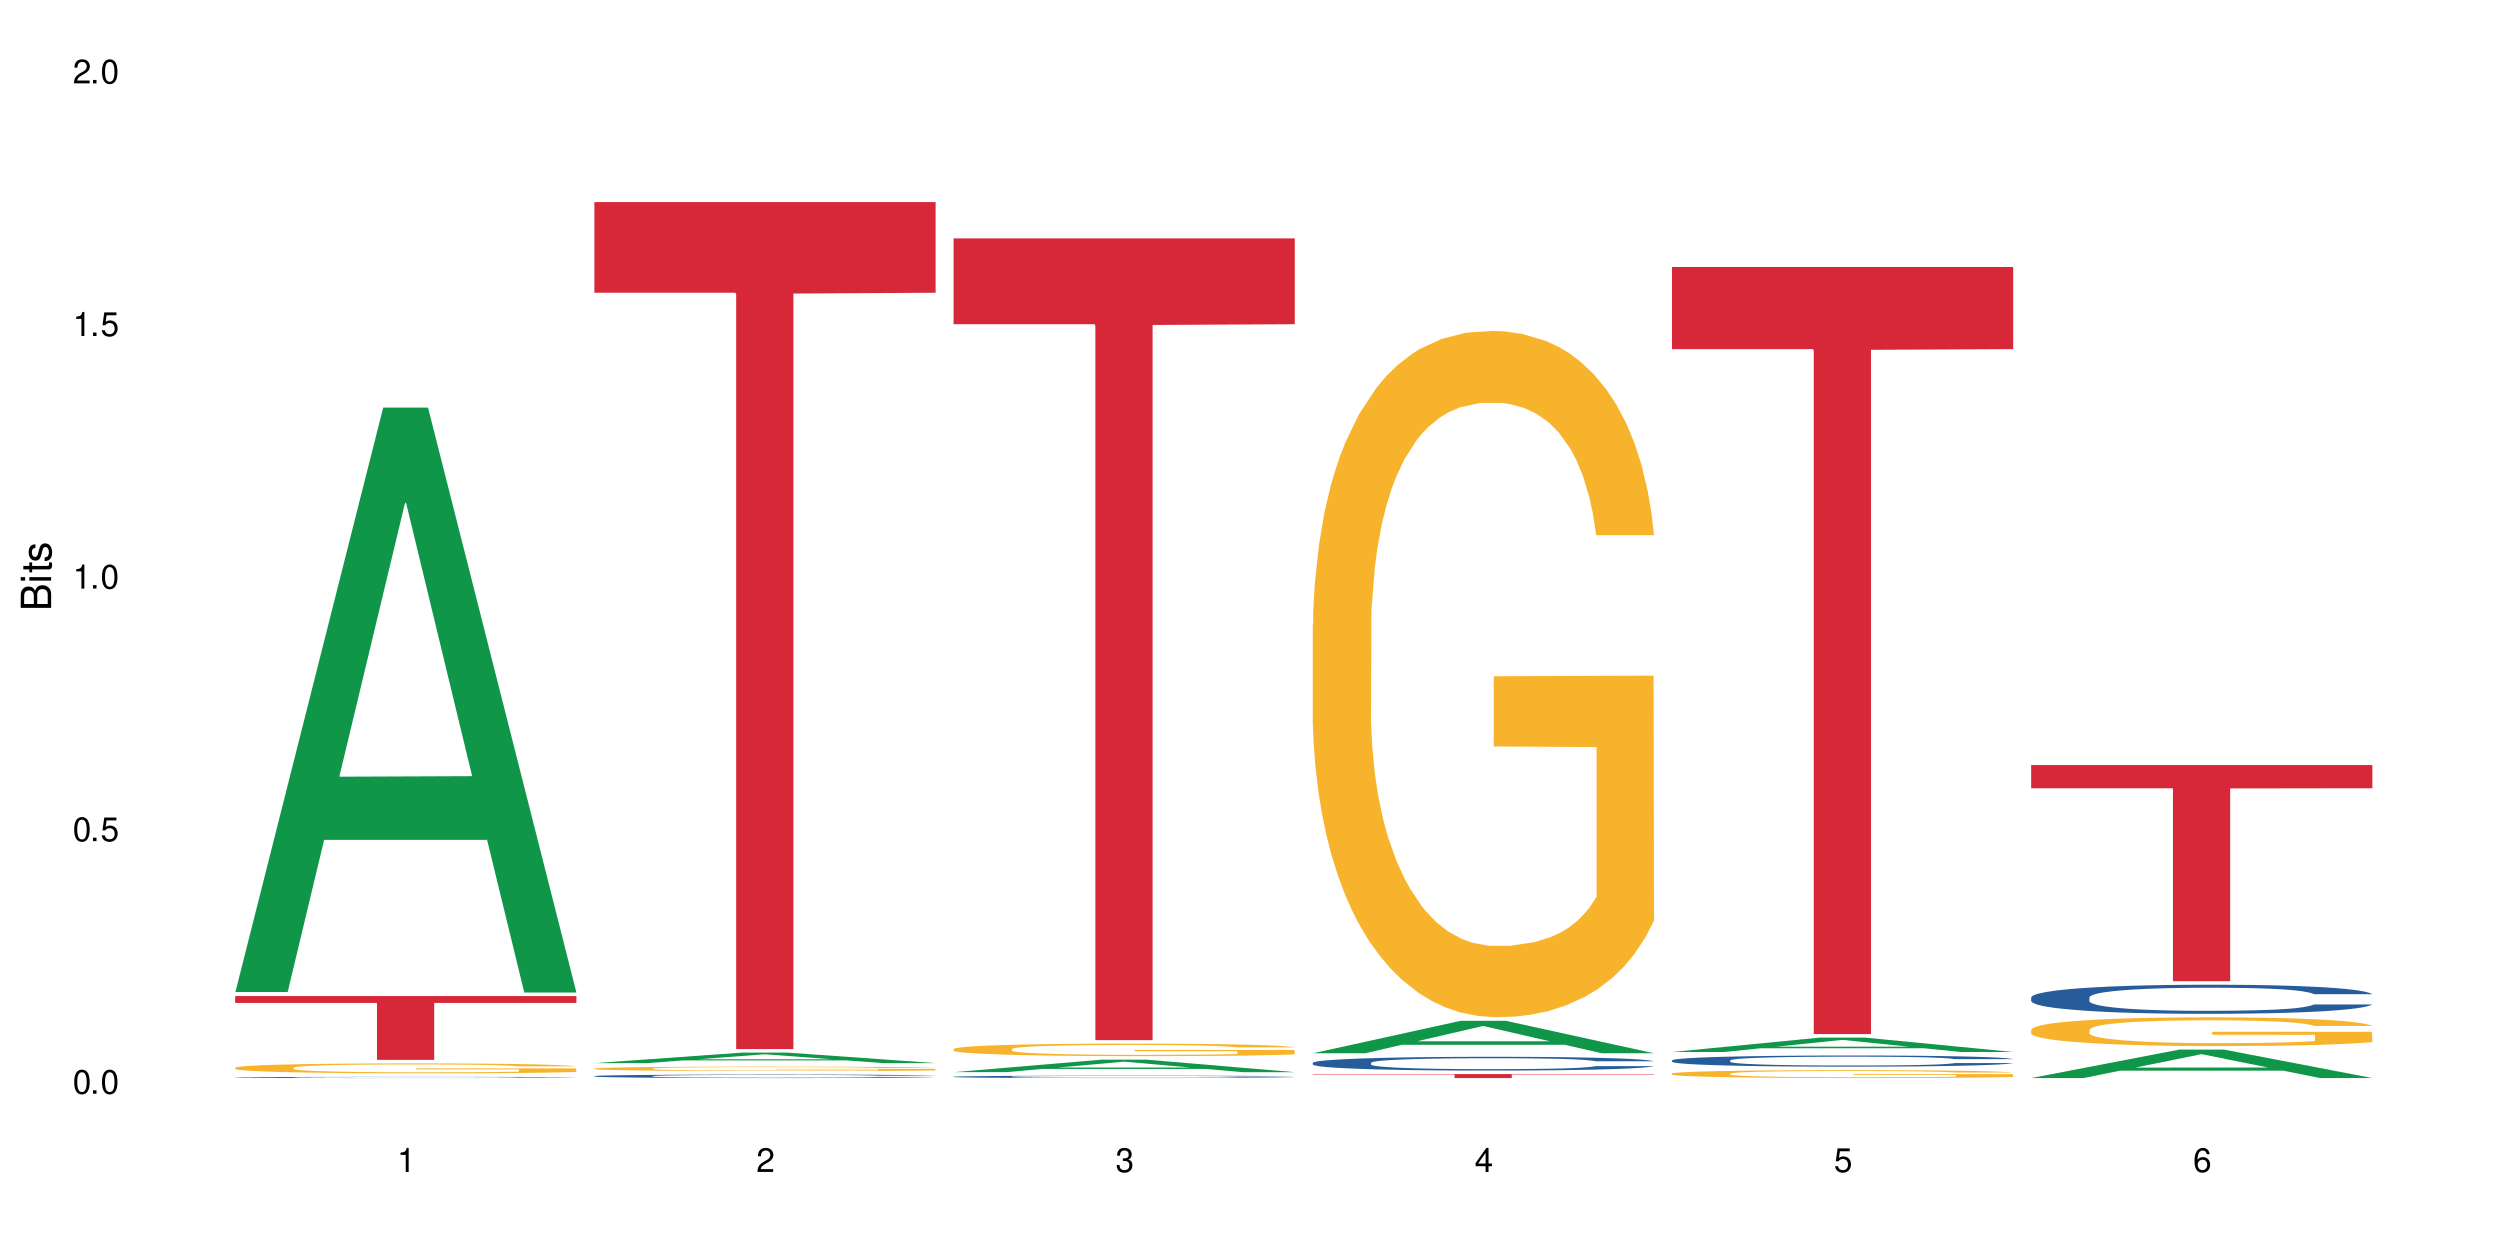 <?xml version="1.0" encoding="UTF-8"?>
<svg xmlns="http://www.w3.org/2000/svg" xmlns:xlink="http://www.w3.org/1999/xlink" width="720" height="360" viewBox="0 0 720 360">
<defs>
<g>
<g id="glyph-0-0">
</g>
<g id="glyph-0-1">
<path d="M 2.641 -6.938 C 2 -6.938 1.422 -6.656 1.078 -6.172 C 0.641 -5.562 0.406 -4.641 0.406 -3.359 C 0.406 -1.016 1.188 0.219 2.641 0.219 C 4.078 0.219 4.859 -1.016 4.859 -3.297 C 4.859 -4.641 4.656 -5.547 4.203 -6.172 C 3.844 -6.656 3.281 -6.938 2.641 -6.938 Z M 2.641 -6.188 C 3.547 -6.188 4 -5.25 4 -3.375 C 4 -1.406 3.562 -0.484 2.625 -0.484 C 1.734 -0.484 1.281 -1.438 1.281 -3.344 C 1.281 -5.25 1.734 -6.188 2.641 -6.188 Z M 2.641 -6.188 "/>
</g>
<g id="glyph-0-2">
<path d="M 1.828 -1 L 0.828 -1 L 0.828 0 L 1.828 0 Z M 1.828 -1 "/>
</g>
<g id="glyph-0-3">
<path d="M 4.562 -6.797 L 1.062 -6.797 L 0.547 -3.094 L 1.328 -3.094 C 1.719 -3.562 2.047 -3.734 2.578 -3.734 C 3.484 -3.734 4.062 -3.109 4.062 -2.094 C 4.062 -1.125 3.484 -0.531 2.578 -0.531 C 1.828 -0.531 1.375 -0.906 1.188 -1.672 L 0.328 -1.672 C 0.453 -1.109 0.547 -0.844 0.75 -0.594 C 1.125 -0.078 1.828 0.219 2.594 0.219 C 3.969 0.219 4.922 -0.781 4.922 -2.219 C 4.922 -3.562 4.031 -4.484 2.719 -4.484 C 2.25 -4.484 1.859 -4.359 1.469 -4.062 L 1.734 -5.969 L 4.562 -5.969 Z M 4.562 -6.797 "/>
</g>
<g id="glyph-0-4">
<path d="M 2.484 -4.938 L 2.484 0 L 3.328 0 L 3.328 -6.938 L 2.766 -6.938 C 2.469 -5.875 2.281 -5.734 0.984 -5.562 L 0.984 -4.938 Z M 2.484 -4.938 "/>
</g>
<g id="glyph-0-5">
<path d="M 4.859 -0.828 L 1.281 -0.828 C 1.359 -1.406 1.672 -1.781 2.5 -2.281 L 3.469 -2.828 C 4.406 -3.344 4.906 -4.062 4.906 -4.906 C 4.906 -5.484 4.672 -6.031 4.266 -6.406 C 3.859 -6.766 3.375 -6.938 2.719 -6.938 C 1.859 -6.938 1.219 -6.625 0.844 -6.031 C 0.609 -5.672 0.5 -5.234 0.484 -4.531 L 1.328 -4.531 C 1.359 -5.016 1.406 -5.281 1.531 -5.516 C 1.75 -5.938 2.188 -6.203 2.703 -6.203 C 3.469 -6.203 4.031 -5.641 4.031 -4.891 C 4.031 -4.344 3.719 -3.859 3.125 -3.516 L 2.234 -3 C 0.812 -2.172 0.406 -1.531 0.328 -0.016 L 4.859 -0.016 Z M 4.859 -0.828 "/>
</g>
<g id="glyph-0-6">
<path d="M 2.125 -3.188 L 2.578 -3.188 C 3.5 -3.188 3.984 -2.766 3.984 -1.922 C 3.984 -1.062 3.469 -0.531 2.594 -0.531 C 1.656 -0.531 1.203 -1 1.156 -2.016 L 0.312 -2.016 C 0.344 -1.453 0.438 -1.094 0.609 -0.781 C 0.953 -0.109 1.625 0.219 2.547 0.219 C 3.953 0.219 4.859 -0.625 4.859 -1.938 C 4.859 -2.828 4.516 -3.297 3.703 -3.594 C 4.344 -3.844 4.656 -4.328 4.656 -5.031 C 4.656 -6.219 3.875 -6.938 2.578 -6.938 C 1.203 -6.938 0.484 -6.172 0.453 -4.703 L 1.297 -4.703 C 1.312 -5.125 1.344 -5.359 1.453 -5.578 C 1.641 -5.969 2.062 -6.203 2.594 -6.203 C 3.344 -6.203 3.797 -5.75 3.797 -5 C 3.797 -4.516 3.609 -4.219 3.25 -4.047 C 3.016 -3.953 2.703 -3.922 2.125 -3.906 Z M 2.125 -3.188 "/>
</g>
<g id="glyph-0-7">
<path d="M 3.141 -1.672 L 3.141 0 L 3.984 0 L 3.984 -1.672 L 4.984 -1.672 L 4.984 -2.438 L 3.984 -2.438 L 3.984 -6.938 L 3.359 -6.938 L 0.266 -2.578 L 0.266 -1.672 Z M 3.141 -2.438 L 1 -2.438 L 3.141 -5.5 Z M 3.141 -2.438 "/>
</g>
<g id="glyph-0-8">
<path d="M 4.781 -5.125 C 4.609 -6.266 3.891 -6.938 2.844 -6.938 C 2.094 -6.938 1.422 -6.578 1.031 -5.953 C 0.594 -5.266 0.406 -4.422 0.406 -3.172 C 0.406 -2 0.578 -1.25 0.984 -0.641 C 1.359 -0.078 1.953 0.219 2.703 0.219 C 3.984 0.219 4.922 -0.75 4.922 -2.094 C 4.922 -3.375 4.062 -4.281 2.844 -4.281 C 2.172 -4.281 1.641 -4.031 1.281 -3.516 C 1.281 -5.234 1.828 -6.188 2.797 -6.188 C 3.391 -6.188 3.797 -5.797 3.938 -5.125 Z M 2.734 -3.531 C 3.547 -3.531 4.062 -2.953 4.062 -2.031 C 4.062 -1.156 3.484 -0.531 2.703 -0.531 C 1.922 -0.531 1.328 -1.188 1.328 -2.078 C 1.328 -2.938 1.906 -3.531 2.734 -3.531 Z M 2.734 -3.531 "/>
</g>
<g id="glyph-1-0">
</g>
<g id="glyph-1-1">
<path d="M 0 -0.953 L 0 -4.891 C 0 -5.719 -0.234 -6.344 -0.734 -6.797 C -1.188 -7.234 -1.812 -7.469 -2.5 -7.469 C -3.547 -7.469 -4.188 -7 -4.625 -5.875 C -4.984 -6.688 -5.625 -7.094 -6.531 -7.094 C -7.172 -7.094 -7.734 -6.859 -8.141 -6.391 C -8.562 -5.922 -8.75 -5.344 -8.75 -4.5 L -8.75 -0.953 Z M -4.984 -2.062 L -7.766 -2.062 L -7.766 -4.219 C -7.766 -4.844 -7.688 -5.203 -7.453 -5.5 C -7.219 -5.812 -6.859 -5.969 -6.375 -5.969 C -5.891 -5.969 -5.531 -5.812 -5.297 -5.5 C -5.062 -5.203 -4.984 -4.844 -4.984 -4.219 Z M -0.984 -2.062 L -4 -2.062 L -4 -4.781 C -4 -5.766 -3.438 -6.359 -2.484 -6.359 C -1.547 -6.359 -0.984 -5.766 -0.984 -4.781 Z M -0.984 -2.062 "/>
</g>
<g id="glyph-1-2">
<path d="M -6.281 -1.797 L -6.281 -0.797 L 0 -0.797 L 0 -1.797 Z M -8.75 -1.797 L -8.75 -0.797 L -7.484 -0.797 L -7.484 -1.797 Z M -8.75 -1.797 "/>
</g>
<g id="glyph-1-3">
<path d="M -6.281 -3.047 L -6.281 -2.016 L -8.016 -2.016 L -8.016 -1.016 L -6.281 -1.016 L -6.281 -0.172 L -5.469 -0.172 L -5.469 -1.016 L -0.719 -1.016 C -0.078 -1.016 0.281 -1.453 0.281 -2.234 C 0.281 -2.5 0.25 -2.719 0.188 -3.047 L -0.641 -3.047 C -0.609 -2.906 -0.594 -2.766 -0.594 -2.562 C -0.594 -2.141 -0.719 -2.016 -1.156 -2.016 L -5.469 -2.016 L -5.469 -3.047 Z M -6.281 -3.047 "/>
</g>
<g id="glyph-1-4">
<path d="M -4.531 -5.25 C -5.766 -5.25 -6.469 -4.422 -6.469 -2.969 C -6.469 -1.516 -5.719 -0.562 -4.547 -0.562 C -3.562 -0.562 -3.094 -1.062 -2.734 -2.562 L -2.516 -3.484 C -2.344 -4.188 -2.094 -4.469 -1.641 -4.469 C -1.047 -4.469 -0.641 -3.875 -0.641 -3 C -0.641 -2.453 -0.797 -2 -1.062 -1.75 C -1.25 -1.594 -1.422 -1.531 -1.875 -1.469 L -1.875 -0.406 C -0.422 -0.453 0.281 -1.266 0.281 -2.922 C 0.281 -4.5 -0.5 -5.516 -1.719 -5.516 C -2.656 -5.516 -3.172 -4.984 -3.469 -3.734 L -3.703 -2.766 C -3.891 -1.953 -4.156 -1.609 -4.594 -1.609 C -5.188 -1.609 -5.547 -2.125 -5.547 -2.938 C -5.547 -3.75 -5.203 -4.172 -4.531 -4.203 Z M -4.531 -5.25 "/>
</g>
</g>
</defs>
<rect x="-72" y="-36" width="864" height="432" fill="rgb(100%, 100%, 100%)" fill-opacity="1"/>
<path fill-rule="nonzero" fill="rgb(6.275%, 58.824%, 28.235%)" fill-opacity="1" d="M 67.73 285.699 L 67.836 285.539 L 110.359 117.387 L 123.273 117.387 L 166.008 285.855 L 150.992 285.855 L 140.281 241.879 L 93.352 241.879 L 82.852 285.699 L 67.73 285.699 L 97.863 223.688 L 135.977 223.531 L 116.973 144.91 L 116.766 144.754 L 116.555 145.227 L 97.758 223.531 L 97.863 223.688 Z M 67.73 285.699 "/>
<path fill-rule="nonzero" fill="rgb(14.51%, 36.078%, 60%)" fill-opacity="1" d="M 67.73 310.289 L 67.852 310.289 L 67.852 310.281 L 68.211 310.27 L 69.051 310.254 L 69.887 310.242 L 72.047 310.227 L 75.043 310.207 L 78.156 310.191 L 80.434 310.184 L 82.473 310.18 L 87.145 310.168 L 90.145 310.16 L 93.379 310.156 L 97.332 310.148 L 100.211 310.148 L 106.684 310.141 L 131.492 310.141 L 135.324 310.145 L 138.562 310.148 L 144.195 310.152 L 149.227 310.164 L 151.504 310.168 L 155.102 310.176 L 157.855 310.188 L 159.773 310.195 L 161.934 310.207 L 163.848 310.223 L 165.289 310.238 L 166.008 310.25 L 149.227 310.25 L 148.391 310.238 L 147.43 310.227 L 145.633 310.215 L 143.836 310.207 L 141.316 310.195 L 139.039 310.191 L 135.926 310.184 L 133.168 310.18 L 130.293 310.18 L 127.535 310.176 L 113.871 310.176 L 109.199 310.18 L 106.684 310.18 L 103.086 310.184 L 100.57 310.188 L 97.574 310.195 L 95.535 310.199 L 93.02 310.207 L 91.223 310.215 L 89.184 310.227 L 87.984 310.234 L 86.906 310.242 L 85.949 310.254 L 85.23 310.266 L 84.75 310.277 L 84.508 310.285 L 84.508 310.336 L 84.75 310.348 L 85.348 310.359 L 86.906 310.379 L 89.184 310.395 L 91.82 310.41 L 94.336 310.418 L 95.777 310.422 L 97.691 310.43 L 100.688 310.434 L 105.004 310.441 L 107.52 310.445 L 128.375 310.445 L 131.609 310.441 L 136.043 310.438 L 138.801 310.43 L 141.199 310.426 L 142.996 310.418 L 144.195 310.414 L 145.992 310.406 L 147.43 310.395 L 148.508 310.383 L 149.227 310.371 L 166.008 310.371 L 165.289 310.387 L 164.207 310.398 L 163.129 310.406 L 161.453 310.418 L 159.535 310.426 L 156.777 310.438 L 154.5 310.445 L 151.504 310.453 L 148.75 310.461 L 145.754 310.465 L 141.316 310.473 L 138.441 310.473 L 135.324 310.477 L 131.609 310.48 L 126.938 310.48 L 121.902 310.484 L 112.195 310.484 L 108.48 310.48 L 103.566 310.477 L 97.453 310.473 L 93.02 310.465 L 89.543 310.461 L 86.547 310.453 L 83.191 310.445 L 78.875 310.434 L 76.238 310.422 L 74.441 310.414 L 72.406 310.398 L 70.969 310.391 L 69.289 310.371 L 68.09 310.348 L 67.73 310.332 Z M 67.73 310.289 "/>
<path fill-rule="nonzero" fill="rgb(96.863%, 70.196%, 16.863%)" fill-opacity="1" d="M 67.73 307.488 L 67.852 307.484 L 67.852 307.434 L 68.332 307.316 L 69.527 307.152 L 71.086 307.02 L 72.766 306.914 L 73.844 306.859 L 75.641 306.781 L 77.199 306.723 L 81.152 306.605 L 86.188 306.496 L 88.945 306.449 L 92.059 306.406 L 96.496 306.355 L 98.531 306.336 L 104.766 306.293 L 111.836 306.27 L 119.625 306.262 L 123.223 306.262 L 128.133 306.273 L 134.848 306.301 L 138.68 306.328 L 141.676 306.355 L 144.793 306.391 L 148.629 306.441 L 152.223 306.504 L 155.102 306.566 L 157.977 306.645 L 160.375 306.73 L 162.41 306.82 L 164.207 306.93 L 165.289 307.023 L 166.008 307.113 L 149.348 307.113 L 148.391 307.023 L 147.309 306.953 L 145.512 306.863 L 143.715 306.801 L 141.918 306.754 L 138.562 306.684 L 135.684 306.645 L 132.09 306.605 L 128.613 306.582 L 124.66 306.566 L 122.262 306.562 L 115.91 306.562 L 110.156 306.578 L 106.801 306.602 L 104.406 306.621 L 101.047 306.66 L 99.012 306.691 L 97.812 306.715 L 94.219 306.793 L 91.82 306.867 L 90.504 306.918 L 88.824 306.996 L 87.625 307.066 L 86.309 307.172 L 85.59 307.25 L 84.629 307.426 L 84.508 307.898 L 84.871 307.996 L 85.59 308.105 L 86.547 308.199 L 87.984 308.301 L 89.422 308.375 L 91.941 308.477 L 94.098 308.543 L 95.777 308.59 L 99.012 308.66 L 100.328 308.684 L 103.445 308.73 L 106.684 308.766 L 110.637 308.797 L 113.633 308.812 L 118.426 308.828 L 124.539 308.828 L 131.73 308.812 L 136.285 308.789 L 139.398 308.77 L 141.438 308.75 L 143.953 308.723 L 145.754 308.695 L 147.43 308.668 L 149.469 308.625 L 149.469 307.996 L 119.863 307.996 L 119.863 307.703 L 165.887 307.699 L 166.008 308.723 L 163.488 308.793 L 160.375 308.863 L 157.379 308.914 L 154.262 308.957 L 149.828 309.008 L 146.23 309.039 L 140.719 309.074 L 135.684 309.098 L 130.41 309.117 L 125.738 309.125 L 120.223 309.125 L 115.312 309.121 L 110.039 309.105 L 105.844 309.082 L 102.008 309.059 L 98.172 309.023 L 93.379 308.969 L 90.262 308.926 L 87.027 308.871 L 83.789 308.805 L 80.914 308.734 L 78.996 308.68 L 77.078 308.617 L 75.043 308.535 L 73.125 308.449 L 71.688 308.367 L 70.367 308.273 L 69.41 308.188 L 68.449 308.07 L 67.969 307.977 L 67.73 307.895 Z M 67.73 307.488 "/>
<path fill-rule="nonzero" fill="rgb(83.922%, 15.686%, 22.353%)" fill-opacity="1" d="M 67.73 286.867 L 166.008 286.867 L 166.008 288.836 L 125.047 288.852 L 125.047 305.246 L 108.57 305.246 L 108.57 288.871 L 108.332 288.836 L 67.73 288.836 Z M 67.73 286.867 "/>
<path fill-rule="nonzero" fill="rgb(6.275%, 58.824%, 28.235%)" fill-opacity="1" d="M 171.18 306.18 L 171.285 306.176 L 213.809 303.145 L 226.723 303.145 L 269.453 306.18 L 254.441 306.18 L 243.73 305.391 L 196.797 305.391 L 186.297 306.18 L 171.18 306.18 L 201.312 305.062 L 239.426 305.059 L 220.422 303.641 L 220.211 303.641 L 220 303.648 L 201.207 305.059 L 201.312 305.062 Z M 171.18 306.18 "/>
<path fill-rule="nonzero" fill="rgb(14.51%, 36.078%, 60%)" fill-opacity="1" d="M 171.18 309.91 L 171.297 309.91 L 171.297 309.891 L 171.66 309.855 L 172.496 309.809 L 173.336 309.777 L 175.492 309.723 L 178.488 309.672 L 181.605 309.633 L 183.883 309.605 L 185.922 309.59 L 190.594 309.555 L 193.59 309.535 L 196.828 309.52 L 200.781 309.504 L 203.656 309.496 L 210.129 309.48 L 214.922 309.477 L 218.641 309.473 L 226.668 309.473 L 231.461 309.477 L 234.938 309.48 L 238.773 309.488 L 242.008 309.496 L 247.641 309.516 L 252.676 309.543 L 254.953 309.559 L 258.547 309.586 L 261.305 309.613 L 263.223 309.637 L 265.379 309.672 L 267.297 309.715 L 268.734 309.762 L 269.453 309.801 L 252.676 309.801 L 251.836 309.762 L 250.879 309.734 L 249.082 309.695 L 247.281 309.668 L 244.766 309.645 L 242.488 309.625 L 239.371 309.609 L 236.617 309.598 L 233.738 309.59 L 230.984 309.582 L 225.711 309.578 L 217.32 309.578 L 212.645 309.586 L 210.129 309.594 L 206.535 309.605 L 204.016 309.617 L 201.02 309.637 L 198.984 309.652 L 196.469 309.676 L 194.668 309.699 L 192.633 309.727 L 191.434 309.75 L 190.355 309.777 L 189.395 309.809 L 188.676 309.84 L 188.199 309.875 L 187.957 309.906 L 187.957 310.051 L 188.199 310.082 L 188.797 310.121 L 190.355 310.18 L 192.633 310.227 L 195.27 310.266 L 199.223 310.309 L 201.141 310.324 L 204.137 310.34 L 208.453 310.359 L 210.969 310.367 L 214.805 310.375 L 218.758 310.379 L 224.031 310.379 L 228.707 310.375 L 231.82 310.371 L 235.059 310.363 L 239.492 310.348 L 242.25 310.332 L 244.645 310.312 L 246.445 310.297 L 247.641 310.281 L 249.441 310.254 L 250.879 310.223 L 251.957 310.188 L 252.676 310.156 L 269.453 310.156 L 268.734 310.195 L 267.656 310.23 L 266.578 310.258 L 264.898 310.289 L 262.984 310.32 L 260.227 310.352 L 257.949 310.371 L 254.953 310.395 L 252.195 310.414 L 249.199 310.43 L 244.766 310.445 L 241.891 310.457 L 238.773 310.465 L 235.059 310.473 L 230.383 310.477 L 225.352 310.48 L 220.676 310.484 L 215.645 310.48 L 211.926 310.477 L 207.012 310.469 L 200.902 310.453 L 196.469 310.434 L 192.992 310.418 L 189.996 310.398 L 186.641 310.375 L 182.324 310.332 L 179.688 310.301 L 177.891 310.277 L 175.852 310.238 L 174.414 310.207 L 172.738 310.156 L 171.539 310.09 L 171.18 310.039 Z M 171.18 309.91 "/>
<path fill-rule="nonzero" fill="rgb(96.863%, 70.196%, 16.863%)" fill-opacity="1" d="M 171.18 307.734 L 171.297 307.734 L 171.297 307.711 L 171.777 307.66 L 172.977 307.59 L 174.535 307.531 L 176.211 307.484 L 177.293 307.457 L 179.09 307.426 L 180.648 307.398 L 184.602 307.348 L 189.637 307.297 L 192.391 307.277 L 195.508 307.258 L 199.941 307.234 L 201.98 307.227 L 208.211 307.211 L 215.281 307.199 L 223.074 307.195 L 226.668 307.195 L 231.582 307.199 L 238.293 307.215 L 242.129 307.223 L 245.125 307.234 L 248.242 307.25 L 252.078 307.273 L 255.672 307.301 L 258.547 307.328 L 261.426 307.363 L 263.82 307.402 L 265.859 307.441 L 267.656 307.488 L 268.734 307.531 L 269.453 307.57 L 252.797 307.57 L 251.836 307.531 L 250.758 307.5 L 248.961 307.461 L 247.164 307.434 L 245.363 307.41 L 242.008 307.383 L 239.133 307.363 L 235.539 307.348 L 232.062 307.336 L 228.105 307.328 L 219.359 307.328 L 213.605 307.336 L 210.25 307.344 L 207.852 307.355 L 204.496 307.371 L 202.461 307.387 L 201.262 307.395 L 197.664 307.43 L 195.27 307.461 L 193.949 307.484 L 192.273 307.52 L 191.074 307.551 L 189.754 307.598 L 189.035 307.633 L 188.078 307.711 L 187.957 307.918 L 188.316 307.961 L 189.035 308.008 L 189.996 308.051 L 191.434 308.094 L 192.871 308.129 L 195.387 308.172 L 197.547 308.203 L 199.223 308.223 L 202.461 308.254 L 203.777 308.262 L 206.895 308.285 L 210.129 308.301 L 214.086 308.316 L 217.082 308.32 L 221.875 308.328 L 227.988 308.328 L 235.18 308.32 L 239.73 308.312 L 242.848 308.301 L 244.887 308.293 L 247.402 308.281 L 249.199 308.27 L 250.879 308.258 L 252.914 308.238 L 252.914 307.961 L 223.312 307.961 L 223.312 307.832 L 269.336 307.828 L 269.453 308.281 L 266.938 308.312 L 263.82 308.344 L 260.824 308.367 L 257.711 308.387 L 253.273 308.406 L 249.68 308.422 L 244.168 308.438 L 239.133 308.445 L 233.859 308.453 L 229.184 308.457 L 218.758 308.457 L 213.484 308.449 L 209.289 308.441 L 205.457 308.43 L 201.621 308.414 L 196.828 308.391 L 193.711 308.371 L 190.473 308.344 L 187.238 308.316 L 184.363 308.285 L 182.445 308.262 L 180.527 308.234 L 178.488 308.199 L 176.57 308.16 L 175.133 308.125 L 173.816 308.082 L 172.855 308.047 L 171.898 307.992 L 171.418 307.953 L 171.18 307.918 Z M 171.18 307.734 "/>
<path fill-rule="nonzero" fill="rgb(83.922%, 15.686%, 22.353%)" fill-opacity="1" d="M 171.18 58.199 L 269.453 58.199 L 269.453 84.309 L 228.496 84.539 L 228.496 302.133 L 212.02 302.133 L 212.02 84.77 L 211.777 84.309 L 171.18 84.309 Z M 171.18 58.199 "/>
<path fill-rule="nonzero" fill="rgb(6.275%, 58.824%, 28.235%)" fill-opacity="1" d="M 274.629 308.781 L 274.73 308.777 L 317.254 305.184 L 330.168 305.184 L 372.902 308.785 L 357.887 308.785 L 347.18 307.844 L 300.246 307.844 L 289.746 308.781 L 274.629 308.781 L 304.762 307.453 L 342.875 307.449 L 323.871 305.77 L 323.66 305.766 L 323.449 305.777 L 304.656 307.449 L 304.762 307.453 Z M 274.629 308.781 "/>
<path fill-rule="nonzero" fill="rgb(14.51%, 36.078%, 60%)" fill-opacity="1" d="M 274.629 310.094 L 274.746 310.094 L 274.746 310.078 L 275.105 310.055 L 275.945 310.027 L 276.785 310.004 L 278.941 309.969 L 281.938 309.934 L 285.055 309.906 L 287.332 309.887 L 289.367 309.875 L 294.043 309.852 L 297.039 309.84 L 300.273 309.828 L 304.23 309.82 L 307.105 309.812 L 313.578 309.801 L 318.371 309.797 L 330.117 309.797 L 334.91 309.801 L 338.387 309.801 L 342.223 309.809 L 345.457 309.812 L 351.09 309.828 L 356.125 309.844 L 358.402 309.855 L 361.996 309.875 L 364.754 309.891 L 366.672 309.91 L 368.828 309.934 L 370.746 309.961 L 372.184 309.992 L 372.902 310.02 L 356.125 310.02 L 355.285 309.996 L 354.324 309.977 L 352.527 309.949 L 350.73 309.93 L 348.215 309.914 L 345.938 309.902 L 342.82 309.891 L 340.062 309.883 L 337.188 309.875 L 334.43 309.871 L 329.156 309.867 L 323.047 309.867 L 320.77 309.871 L 316.094 309.875 L 313.578 309.879 L 309.98 309.887 L 307.465 309.895 L 304.469 309.906 L 302.434 309.918 L 299.914 309.934 L 298.117 309.949 L 296.078 309.969 L 294.883 309.984 L 293.801 310.004 L 292.844 310.023 L 292.125 310.047 L 291.645 310.07 L 291.406 310.094 L 291.406 310.188 L 291.645 310.211 L 292.246 310.238 L 293.801 310.277 L 296.078 310.309 L 298.715 310.336 L 301.234 310.355 L 302.672 310.363 L 304.59 310.375 L 307.586 310.387 L 311.898 310.398 L 314.418 310.402 L 318.25 310.41 L 332.152 310.41 L 335.27 310.406 L 338.508 310.402 L 342.941 310.391 L 345.695 310.379 L 348.094 310.367 L 349.891 310.355 L 351.09 310.348 L 352.887 310.328 L 354.324 310.305 L 355.406 310.285 L 356.125 310.262 L 372.902 310.262 L 372.184 310.289 L 371.105 310.312 L 370.027 310.328 L 368.348 310.352 L 366.43 310.371 L 363.676 310.395 L 361.398 310.406 L 358.402 310.422 L 355.645 310.434 L 352.648 310.445 L 348.215 310.457 L 345.336 310.465 L 342.223 310.469 L 338.508 310.477 L 333.832 310.48 L 328.797 310.484 L 324.125 310.484 L 319.09 310.48 L 315.375 310.48 L 310.461 310.473 L 304.348 310.461 L 299.914 310.449 L 296.438 310.438 L 293.441 310.426 L 290.086 310.41 L 285.773 310.383 L 283.137 310.359 L 281.34 310.344 L 279.301 310.316 L 277.863 310.297 L 276.184 310.262 L 274.988 310.215 L 274.629 310.184 Z M 274.629 310.094 "/>
<path fill-rule="nonzero" fill="rgb(96.863%, 70.196%, 16.863%)" fill-opacity="1" d="M 274.629 302.109 L 274.746 302.109 L 274.746 302.043 L 275.227 301.895 L 276.426 301.691 L 277.984 301.523 L 279.66 301.391 L 280.738 301.32 L 282.535 301.223 L 284.094 301.152 L 288.051 301.004 L 293.082 300.863 L 295.84 300.805 L 298.957 300.75 L 303.391 300.688 L 305.43 300.664 L 311.66 300.609 L 318.73 300.578 L 326.52 300.57 L 330.117 300.57 L 335.031 300.586 L 341.742 300.621 L 345.578 300.652 L 348.574 300.688 L 351.688 300.73 L 355.523 300.797 L 359.121 300.875 L 361.996 300.953 L 364.871 301.051 L 367.27 301.156 L 369.309 301.273 L 371.105 301.41 L 372.184 301.527 L 372.902 301.641 L 356.242 301.641 L 355.285 301.527 L 354.207 301.438 L 352.41 301.328 L 350.609 301.25 L 348.812 301.188 L 345.457 301.102 L 342.582 301.047 L 338.984 301.004 L 335.512 300.973 L 331.555 300.953 L 329.156 300.945 L 322.805 300.945 L 317.055 300.969 L 313.699 300.996 L 311.301 301.023 L 307.945 301.07 L 305.906 301.109 L 304.707 301.137 L 301.113 301.238 L 298.715 301.332 L 297.398 301.395 L 295.719 301.492 L 294.523 301.582 L 293.203 301.711 L 292.484 301.812 L 291.527 302.035 L 291.406 302.629 L 291.766 302.754 L 292.484 302.887 L 293.441 303.004 L 294.883 303.129 L 296.32 303.227 L 298.836 303.355 L 300.992 303.438 L 302.672 303.496 L 305.906 303.582 L 307.227 303.613 L 310.34 303.672 L 313.578 303.719 L 317.531 303.758 L 320.527 303.777 L 325.324 303.793 L 331.434 303.793 L 338.625 303.773 L 343.18 303.75 L 346.297 303.723 L 348.332 303.699 L 350.852 303.664 L 352.648 303.629 L 354.324 303.594 L 356.363 303.539 L 356.363 302.754 L 326.762 302.75 L 326.762 302.379 L 372.781 302.379 L 372.902 303.664 L 370.387 303.75 L 367.27 303.836 L 364.273 303.902 L 361.156 303.957 L 356.723 304.02 L 353.129 304.062 L 347.613 304.105 L 342.582 304.137 L 337.309 304.156 L 332.633 304.164 L 327.121 304.168 L 322.207 304.164 L 316.934 304.145 L 312.738 304.117 L 308.902 304.082 L 305.07 304.043 L 300.273 303.973 L 297.16 303.918 L 293.922 303.848 L 290.688 303.766 L 287.809 303.676 L 285.895 303.605 L 283.977 303.527 L 281.938 303.43 L 280.02 303.316 L 278.582 303.215 L 277.262 303.102 L 276.305 302.992 L 275.348 302.844 L 274.867 302.727 L 274.629 302.625 Z M 274.629 302.109 "/>
<path fill-rule="nonzero" fill="rgb(83.922%, 15.686%, 22.353%)" fill-opacity="1" d="M 274.629 68.656 L 372.902 68.656 L 372.902 93.371 L 331.945 93.59 L 331.945 299.555 L 315.465 299.555 L 315.465 93.805 L 315.227 93.371 L 274.629 93.371 Z M 274.629 68.656 "/>
<path fill-rule="nonzero" fill="rgb(6.275%, 58.824%, 28.235%)" fill-opacity="1" d="M 378.074 303.34 L 378.18 303.332 L 420.703 293.984 L 433.617 293.984 L 476.352 303.348 L 461.336 303.348 L 450.625 300.902 L 403.695 300.902 L 393.195 303.34 L 378.074 303.34 L 408.207 299.891 L 446.32 299.883 L 427.316 295.512 L 427.109 295.504 L 426.898 295.531 L 408.105 299.883 L 408.207 299.891 Z M 378.074 303.34 "/>
<path fill-rule="nonzero" fill="rgb(14.51%, 36.078%, 60%)" fill-opacity="1" d="M 378.074 306.086 L 378.195 306.082 L 378.195 305.992 L 378.555 305.855 L 379.395 305.684 L 380.23 305.562 L 382.391 305.348 L 385.387 305.145 L 388.5 304.984 L 390.777 304.891 L 392.816 304.816 L 397.492 304.684 L 400.488 304.613 L 403.723 304.555 L 407.676 304.492 L 410.555 304.457 L 417.027 304.398 L 421.82 304.371 L 425.535 304.363 L 433.566 304.363 L 438.359 304.375 L 441.836 304.395 L 445.668 304.422 L 448.906 304.457 L 454.539 304.535 L 459.57 304.637 L 461.848 304.695 L 465.445 304.805 L 468.199 304.914 L 470.117 305.008 L 472.277 305.145 L 474.191 305.305 L 475.633 305.492 L 476.352 305.645 L 459.57 305.645 L 458.734 305.5 L 457.773 305.391 L 455.977 305.242 L 454.18 305.137 L 451.66 305.031 L 449.383 304.961 L 446.27 304.895 L 443.512 304.852 L 440.637 304.816 L 437.879 304.797 L 432.605 304.773 L 426.492 304.773 L 424.215 304.781 L 419.543 304.809 L 417.027 304.836 L 413.43 304.887 L 410.914 304.934 L 407.918 305.004 L 405.879 305.066 L 403.363 305.16 L 401.566 305.246 L 399.527 305.363 L 398.328 305.453 L 397.25 305.555 L 396.293 305.676 L 395.574 305.801 L 395.094 305.938 L 394.855 306.066 L 394.855 306.629 L 395.094 306.758 L 395.691 306.91 L 397.25 307.129 L 399.527 307.32 L 402.164 307.473 L 404.68 307.582 L 406.121 307.633 L 408.035 307.691 L 411.035 307.762 L 415.348 307.836 L 417.863 307.863 L 421.699 307.895 L 425.656 307.91 L 430.93 307.91 L 435.602 307.895 L 438.719 307.875 L 441.953 307.848 L 446.387 307.785 L 449.145 307.727 L 451.543 307.66 L 453.34 307.59 L 454.539 307.531 L 456.336 307.418 L 457.773 307.297 L 458.852 307.172 L 459.57 307.047 L 476.352 307.047 L 475.633 307.191 L 474.555 307.332 L 473.473 307.438 L 471.797 307.566 L 469.879 307.676 L 467.121 307.805 L 464.844 307.887 L 461.848 307.977 L 459.094 308.047 L 456.098 308.109 L 451.66 308.18 L 448.785 308.215 L 445.668 308.25 L 441.953 308.277 L 437.281 308.305 L 432.246 308.316 L 427.574 308.32 L 422.539 308.312 L 418.824 308.301 L 413.91 308.266 L 407.797 308.203 L 403.363 308.133 L 399.887 308.062 L 396.891 307.992 L 393.535 307.895 L 389.223 307.734 L 386.586 307.613 L 384.785 307.512 L 382.75 307.371 L 381.312 307.242 L 379.633 307.039 L 378.434 306.781 L 378.074 306.582 Z M 378.074 306.086 "/>
<path fill-rule="nonzero" fill="rgb(96.863%, 70.196%, 16.863%)" fill-opacity="1" d="M 378.074 179.957 L 378.195 179.777 L 378.195 176.168 L 378.676 168.043 L 379.871 156.848 L 381.43 147.641 L 383.109 140.422 L 384.188 136.629 L 385.984 131.215 L 387.543 127.242 L 391.496 119.117 L 396.531 111.535 L 399.289 108.285 L 402.402 105.219 L 406.84 101.789 L 408.875 100.523 L 415.109 97.637 L 422.18 95.828 L 429.969 95.289 L 433.566 95.469 L 438.48 96.191 L 445.191 98.176 L 449.023 99.98 L 452.02 101.789 L 455.137 104.133 L 458.973 107.746 L 462.566 112.078 L 465.445 116.41 L 468.32 121.828 L 470.719 127.602 L 472.754 133.922 L 474.555 141.504 L 475.633 147.824 L 476.352 154.141 L 459.691 154.141 L 458.734 147.824 L 457.652 142.949 L 455.855 136.992 L 454.059 132.66 L 452.262 129.227 L 448.906 124.535 L 446.027 121.645 L 442.434 119.117 L 438.957 117.492 L 435.004 116.41 L 432.605 116.051 L 426.254 116.051 L 420.5 117.312 L 417.145 118.758 L 414.75 120.203 L 411.395 122.91 L 409.355 125.074 L 408.156 126.52 L 404.562 132.117 L 402.164 137.172 L 400.848 140.602 L 399.168 146.016 L 397.969 150.891 L 396.652 158.113 L 395.934 163.527 L 394.973 175.805 L 394.855 208.301 L 395.215 215.16 L 395.934 222.562 L 396.891 229.062 L 398.328 235.922 L 399.766 241.156 L 402.285 248.199 L 404.441 252.891 L 406.121 255.961 L 409.355 260.836 L 410.672 262.461 L 413.789 265.711 L 417.027 268.238 L 420.98 270.402 L 423.977 271.488 L 428.77 272.391 L 434.883 272.391 L 442.074 271.305 L 446.629 269.863 L 449.746 268.418 L 451.781 267.152 L 454.297 265.168 L 456.098 263.363 L 457.773 261.379 L 459.812 258.309 L 459.812 215.16 L 430.211 214.98 L 430.211 194.762 L 476.23 194.582 L 476.352 265.168 L 473.832 270.043 L 470.719 274.738 L 467.723 278.348 L 464.605 281.418 L 460.172 284.848 L 456.574 287.012 L 451.062 289.539 L 446.027 291.164 L 440.754 292.25 L 436.082 292.789 L 430.57 292.969 L 425.656 292.609 L 420.383 291.527 L 416.188 290.082 L 412.352 288.277 L 408.516 285.93 L 403.723 282.137 L 400.605 279.07 L 397.371 275.277 L 394.133 270.766 L 391.258 265.891 L 389.34 262.098 L 387.422 257.766 L 385.387 252.352 L 383.469 246.211 L 382.031 240.617 L 380.711 234.297 L 379.754 228.34 L 378.793 220.215 L 378.316 213.719 L 378.074 208.121 Z M 378.074 179.957 "/>
<path fill-rule="nonzero" fill="rgb(83.922%, 15.686%, 22.353%)" fill-opacity="1" d="M 378.074 309.336 L 476.352 309.336 L 476.352 309.457 L 435.391 309.457 L 435.391 310.484 L 418.914 310.484 L 418.914 309.461 L 418.676 309.457 L 378.074 309.457 Z M 378.074 309.336 "/>
<path fill-rule="nonzero" fill="rgb(6.275%, 58.824%, 28.235%)" fill-opacity="1" d="M 481.523 302.973 L 481.629 302.969 L 524.152 298.828 L 537.066 298.828 L 579.797 302.977 L 564.785 302.977 L 554.074 301.895 L 507.141 301.895 L 496.641 302.973 L 481.523 302.973 L 511.656 301.445 L 549.77 301.441 L 530.766 299.504 L 530.555 299.5 L 530.348 299.512 L 511.551 301.441 L 511.656 301.445 Z M 481.523 302.973 "/>
<path fill-rule="nonzero" fill="rgb(14.51%, 36.078%, 60%)" fill-opacity="1" d="M 481.523 305.387 L 481.645 305.383 L 481.645 305.312 L 482.004 305.199 L 482.84 305.059 L 483.68 304.965 L 485.836 304.789 L 488.832 304.621 L 491.949 304.492 L 494.227 304.418 L 496.266 304.359 L 500.938 304.25 L 503.934 304.195 L 507.172 304.145 L 511.125 304.094 L 514 304.066 L 520.473 304.02 L 525.27 303.996 L 528.984 303.988 L 537.012 303.988 L 541.809 304 L 545.281 304.016 L 549.117 304.039 L 552.352 304.066 L 557.984 304.129 L 563.02 304.211 L 565.297 304.258 L 568.891 304.352 L 571.648 304.438 L 573.566 304.516 L 575.723 304.621 L 577.641 304.754 L 579.078 304.906 L 579.797 305.031 L 563.02 305.031 L 562.18 304.914 L 561.223 304.82 L 559.426 304.703 L 557.625 304.617 L 555.109 304.531 L 552.832 304.477 L 549.715 304.422 L 546.961 304.387 L 544.082 304.359 L 541.328 304.34 L 536.055 304.324 L 529.941 304.324 L 527.664 304.328 L 522.992 304.352 L 520.473 304.375 L 516.879 304.414 L 514.363 304.453 L 511.367 304.512 L 509.328 304.562 L 506.812 304.637 L 505.012 304.703 L 502.977 304.801 L 501.777 304.875 L 500.699 304.957 L 499.738 305.055 L 499.02 305.156 L 498.543 305.266 L 498.301 305.371 L 498.301 305.824 L 498.543 305.93 L 499.141 306.055 L 500.699 306.234 L 502.977 306.391 L 505.613 306.512 L 508.129 306.602 L 509.566 306.641 L 511.484 306.688 L 514.48 306.746 L 518.797 306.805 L 521.312 306.828 L 525.148 306.852 L 529.102 306.863 L 534.375 306.863 L 539.051 306.852 L 542.168 306.836 L 545.402 306.812 L 549.836 306.766 L 552.594 306.719 L 554.988 306.66 L 556.789 306.605 L 557.984 306.559 L 559.785 306.469 L 561.223 306.367 L 562.301 306.266 L 563.02 306.164 L 579.797 306.164 L 579.078 306.285 L 578 306.398 L 576.922 306.484 L 575.246 306.586 L 573.328 306.676 L 570.57 306.777 L 568.293 306.848 L 565.297 306.922 L 562.539 306.977 L 559.543 307.027 L 555.109 307.086 L 552.234 307.113 L 549.117 307.141 L 545.402 307.164 L 540.727 307.184 L 535.695 307.195 L 531.02 307.199 L 525.988 307.191 L 522.27 307.18 L 517.359 307.156 L 511.246 307.102 L 506.812 307.047 L 503.336 306.992 L 500.34 306.934 L 496.984 306.852 L 492.668 306.723 L 490.031 306.625 L 488.234 306.543 L 486.195 306.426 L 484.758 306.324 L 483.082 306.16 L 481.883 305.953 L 481.523 305.789 Z M 481.523 305.387 "/>
<path fill-rule="nonzero" fill="rgb(96.863%, 70.196%, 16.863%)" fill-opacity="1" d="M 481.523 309.184 L 481.645 309.184 L 481.645 309.141 L 482.121 309.047 L 483.32 308.918 L 484.879 308.812 L 486.555 308.73 L 487.637 308.688 L 489.434 308.625 L 490.992 308.578 L 494.945 308.484 L 499.98 308.398 L 502.734 308.359 L 505.852 308.324 L 510.285 308.285 L 512.324 308.273 L 518.555 308.238 L 525.629 308.219 L 533.418 308.211 L 537.012 308.215 L 541.926 308.223 L 548.637 308.246 L 552.473 308.266 L 555.469 308.285 L 558.586 308.312 L 562.422 308.355 L 566.016 308.406 L 568.891 308.453 L 571.77 308.516 L 574.164 308.582 L 576.203 308.656 L 578 308.742 L 579.078 308.816 L 579.797 308.887 L 563.141 308.887 L 562.18 308.816 L 561.102 308.758 L 559.305 308.691 L 557.508 308.641 L 555.711 308.602 L 552.352 308.547 L 549.477 308.516 L 545.883 308.484 L 542.406 308.469 L 538.449 308.453 L 536.055 308.449 L 529.703 308.449 L 523.949 308.465 L 520.594 308.48 L 518.195 308.5 L 514.84 308.527 L 512.805 308.555 L 511.605 308.57 L 508.008 308.637 L 505.613 308.691 L 504.293 308.734 L 502.617 308.793 L 501.418 308.852 L 500.098 308.934 L 499.379 308.996 L 498.422 309.137 L 498.301 309.512 L 498.66 309.59 L 499.379 309.676 L 500.34 309.75 L 501.777 309.828 L 503.215 309.887 L 505.73 309.969 L 507.891 310.023 L 509.566 310.059 L 512.805 310.113 L 514.121 310.133 L 517.238 310.172 L 520.473 310.199 L 524.43 310.223 L 527.426 310.234 L 532.219 310.246 L 538.332 310.246 L 545.523 310.234 L 550.078 310.219 L 553.191 310.199 L 555.23 310.188 L 557.746 310.164 L 559.543 310.145 L 561.223 310.121 L 563.258 310.086 L 563.258 309.59 L 533.656 309.586 L 533.656 309.355 L 579.68 309.352 L 579.797 310.164 L 577.281 310.219 L 574.164 310.273 L 571.168 310.316 L 568.055 310.352 L 563.617 310.391 L 560.023 310.414 L 554.512 310.445 L 549.477 310.461 L 544.203 310.477 L 539.531 310.48 L 534.016 310.484 L 529.102 310.48 L 523.828 310.465 L 519.637 310.449 L 515.801 310.43 L 511.965 310.402 L 507.172 310.359 L 504.055 310.324 L 500.82 310.281 L 497.582 310.227 L 494.707 310.172 L 492.789 310.129 L 490.871 310.078 L 488.832 310.016 L 486.918 309.945 L 485.477 309.883 L 484.16 309.809 L 483.199 309.742 L 482.242 309.648 L 481.762 309.574 L 481.523 309.508 Z M 481.523 309.184 "/>
<path fill-rule="nonzero" fill="rgb(83.922%, 15.686%, 22.353%)" fill-opacity="1" d="M 481.523 76.895 L 579.797 76.895 L 579.797 100.543 L 538.84 100.75 L 538.84 297.816 L 522.363 297.816 L 522.363 100.957 L 522.121 100.543 L 481.523 100.543 Z M 481.523 76.895 "/>
<path fill-rule="nonzero" fill="rgb(6.275%, 58.824%, 28.235%)" fill-opacity="1" d="M 584.973 310.477 L 585.074 310.469 L 627.598 302.289 L 640.512 302.289 L 683.246 310.484 L 668.23 310.484 L 657.523 308.344 L 610.59 308.344 L 600.09 310.477 L 584.973 310.477 L 615.105 307.461 L 653.219 307.453 L 634.215 303.629 L 634.004 303.621 L 633.793 303.645 L 615 307.453 L 615.105 307.461 Z M 584.973 310.477 "/>
<path fill-rule="nonzero" fill="rgb(14.51%, 36.078%, 60%)" fill-opacity="1" d="M 584.973 287.25 L 585.09 287.242 L 585.09 287.059 L 585.449 286.766 L 586.289 286.398 L 587.129 286.148 L 589.285 285.695 L 592.281 285.258 L 595.398 284.922 L 597.676 284.723 L 599.711 284.57 L 604.387 284.285 L 607.383 284.141 L 610.617 284.012 L 614.574 283.879 L 617.449 283.805 L 623.922 283.68 L 628.715 283.629 L 632.43 283.605 L 640.461 283.605 L 645.254 283.637 L 648.73 283.672 L 652.566 283.734 L 655.801 283.805 L 661.434 283.973 L 666.469 284.188 L 668.746 284.309 L 672.34 284.547 L 675.098 284.777 L 677.016 284.977 L 679.172 285.258 L 681.09 285.602 L 682.527 285.992 L 683.246 286.324 L 666.469 286.324 L 665.629 286.016 L 664.672 285.777 L 662.871 285.465 L 661.074 285.242 L 658.559 285.02 L 656.281 284.875 L 653.164 284.73 L 650.406 284.637 L 647.531 284.57 L 644.773 284.523 L 639.504 284.477 L 633.391 284.477 L 631.113 284.492 L 626.438 284.555 L 623.922 284.609 L 620.328 284.715 L 617.809 284.816 L 614.812 284.969 L 612.777 285.098 L 610.258 285.297 L 608.461 285.473 L 606.426 285.727 L 605.227 285.918 L 604.148 286.133 L 603.188 286.383 L 602.469 286.652 L 601.988 286.934 L 601.75 287.211 L 601.75 288.398 L 601.988 288.672 L 602.59 288.996 L 604.148 289.461 L 606.426 289.867 L 609.059 290.188 L 611.578 290.418 L 613.016 290.527 L 614.934 290.648 L 617.93 290.801 L 622.242 290.953 L 624.762 291.016 L 628.598 291.078 L 632.551 291.105 L 637.824 291.105 L 642.5 291.078 L 645.613 291.039 L 648.852 290.977 L 653.285 290.848 L 656.043 290.723 L 658.438 290.578 L 660.234 290.434 L 661.434 290.312 L 663.23 290.074 L 664.672 289.812 L 665.75 289.547 L 666.469 289.285 L 683.246 289.285 L 682.527 289.59 L 681.449 289.891 L 680.371 290.113 L 678.691 290.379 L 676.773 290.617 L 674.02 290.887 L 671.742 291.062 L 668.746 291.254 L 665.988 291.398 L 662.992 291.527 L 658.559 291.68 L 655.68 291.758 L 652.566 291.828 L 648.852 291.887 L 644.176 291.941 L 639.141 291.973 L 634.469 291.98 L 629.434 291.965 L 625.719 291.934 L 620.805 291.863 L 614.695 291.727 L 610.258 291.582 L 606.785 291.438 L 603.789 291.285 L 600.43 291.078 L 596.117 290.738 L 593.48 290.48 L 591.684 290.266 L 589.645 289.965 L 588.207 289.699 L 586.527 289.27 L 585.332 288.727 L 584.973 288.305 Z M 584.973 287.25 "/>
<path fill-rule="nonzero" fill="rgb(96.863%, 70.196%, 16.863%)" fill-opacity="1" d="M 584.973 296.543 L 585.09 296.535 L 585.09 296.383 L 585.57 296.043 L 586.77 295.574 L 588.328 295.188 L 590.004 294.883 L 591.082 294.727 L 592.883 294.5 L 594.438 294.332 L 598.395 293.992 L 603.426 293.676 L 606.184 293.539 L 609.301 293.41 L 613.734 293.266 L 615.773 293.211 L 622.004 293.09 L 629.074 293.016 L 636.867 292.992 L 640.461 293 L 645.375 293.031 L 652.086 293.113 L 655.922 293.191 L 658.918 293.266 L 662.035 293.363 L 665.867 293.516 L 669.465 293.695 L 672.34 293.879 L 675.215 294.105 L 677.613 294.348 L 679.652 294.613 L 681.449 294.93 L 682.527 295.195 L 683.246 295.461 L 666.586 295.461 L 665.629 295.195 L 664.551 294.992 L 662.754 294.742 L 660.953 294.559 L 659.156 294.414 L 655.801 294.219 L 652.926 294.098 L 649.328 293.992 L 645.855 293.922 L 641.898 293.879 L 639.504 293.863 L 633.148 293.863 L 627.398 293.918 L 624.043 293.977 L 621.645 294.039 L 618.289 294.152 L 616.25 294.242 L 615.055 294.301 L 611.457 294.535 L 609.059 294.75 L 607.742 294.891 L 606.062 295.117 L 604.867 295.324 L 603.547 295.625 L 602.828 295.852 L 601.871 296.367 L 601.75 297.73 L 602.109 298.016 L 602.828 298.328 L 603.789 298.598 L 605.227 298.887 L 606.664 299.105 L 609.18 299.402 L 611.336 299.598 L 613.016 299.727 L 616.25 299.93 L 617.57 300 L 620.688 300.137 L 623.922 300.242 L 627.875 300.332 L 630.871 300.375 L 635.668 300.414 L 641.777 300.414 L 648.969 300.371 L 653.523 300.309 L 656.641 300.25 L 658.676 300.195 L 661.195 300.113 L 662.992 300.035 L 664.672 299.953 L 666.707 299.824 L 666.707 298.016 L 637.105 298.008 L 637.105 297.16 L 683.125 297.152 L 683.246 300.113 L 680.73 300.316 L 677.613 300.512 L 674.617 300.664 L 671.5 300.793 L 667.066 300.938 L 663.473 301.027 L 657.957 301.133 L 652.926 301.203 L 647.652 301.246 L 642.977 301.27 L 637.465 301.277 L 632.551 301.262 L 627.277 301.215 L 623.082 301.156 L 619.246 301.082 L 615.414 300.98 L 610.617 300.824 L 607.504 300.695 L 604.266 300.535 L 601.031 300.348 L 598.156 300.141 L 596.238 299.984 L 594.32 299.801 L 592.281 299.574 L 590.363 299.316 L 588.926 299.082 L 587.609 298.82 L 586.648 298.57 L 585.691 298.227 L 585.211 297.957 L 584.973 297.723 Z M 584.973 296.543 "/>
<path fill-rule="nonzero" fill="rgb(83.922%, 15.686%, 22.353%)" fill-opacity="1" d="M 584.973 220.348 L 683.246 220.348 L 683.246 227.012 L 642.289 227.07 L 642.289 282.59 L 625.809 282.59 L 625.809 227.129 L 625.57 227.012 L 584.973 227.012 Z M 584.973 220.348 "/>
<g fill="rgb(0%, 0%, 0%)" fill-opacity="1">
<use xlink:href="#glyph-0-1" x="20.965" y="314.993"/>
<use xlink:href="#glyph-0-2" x="25.965" y="314.993"/>
<use xlink:href="#glyph-0-1" x="28.965" y="314.993"/>
</g>
<g fill="rgb(0%, 0%, 0%)" fill-opacity="1">
<use xlink:href="#glyph-0-1" x="20.965" y="242.251"/>
<use xlink:href="#glyph-0-2" x="25.965" y="242.251"/>
<use xlink:href="#glyph-0-3" x="28.965" y="242.251"/>
</g>
<g fill="rgb(0%, 0%, 0%)" fill-opacity="1">
<use xlink:href="#glyph-0-4" x="20.965" y="169.509"/>
<use xlink:href="#glyph-0-2" x="25.965" y="169.509"/>
<use xlink:href="#glyph-0-1" x="28.965" y="169.509"/>
</g>
<g fill="rgb(0%, 0%, 0%)" fill-opacity="1">
<use xlink:href="#glyph-0-4" x="20.965" y="96.767"/>
<use xlink:href="#glyph-0-2" x="25.965" y="96.767"/>
<use xlink:href="#glyph-0-3" x="28.965" y="96.767"/>
</g>
<g fill="rgb(0%, 0%, 0%)" fill-opacity="1">
<use xlink:href="#glyph-0-5" x="20.965" y="24.024"/>
<use xlink:href="#glyph-0-2" x="25.965" y="24.024"/>
<use xlink:href="#glyph-0-1" x="28.965" y="24.024"/>
</g>
<g fill="rgb(0%, 0%, 0%)" fill-opacity="1">
<use xlink:href="#glyph-0-4" x="114.367" y="337.532"/>
</g>
<g fill="rgb(0%, 0%, 0%)" fill-opacity="1">
<use xlink:href="#glyph-0-5" x="217.816" y="337.532"/>
</g>
<g fill="rgb(0%, 0%, 0%)" fill-opacity="1">
<use xlink:href="#glyph-0-6" x="321.266" y="337.532"/>
</g>
<g fill="rgb(0%, 0%, 0%)" fill-opacity="1">
<use xlink:href="#glyph-0-7" x="424.711" y="337.532"/>
</g>
<g fill="rgb(0%, 0%, 0%)" fill-opacity="1">
<use xlink:href="#glyph-0-3" x="528.16" y="337.532"/>
</g>
<g fill="rgb(0%, 0%, 0%)" fill-opacity="1">
<use xlink:href="#glyph-0-8" x="631.609" y="337.532"/>
</g>
<g fill="rgb(0%, 0%, 0%)" fill-opacity="1">
<use xlink:href="#glyph-1-1" x="14.725" y="176.012"/>
<use xlink:href="#glyph-1-2" x="14.725" y="168.012"/>
<use xlink:href="#glyph-1-3" x="14.725" y="165.012"/>
<use xlink:href="#glyph-1-4" x="14.725" y="162.012"/>
</g>
</svg>
